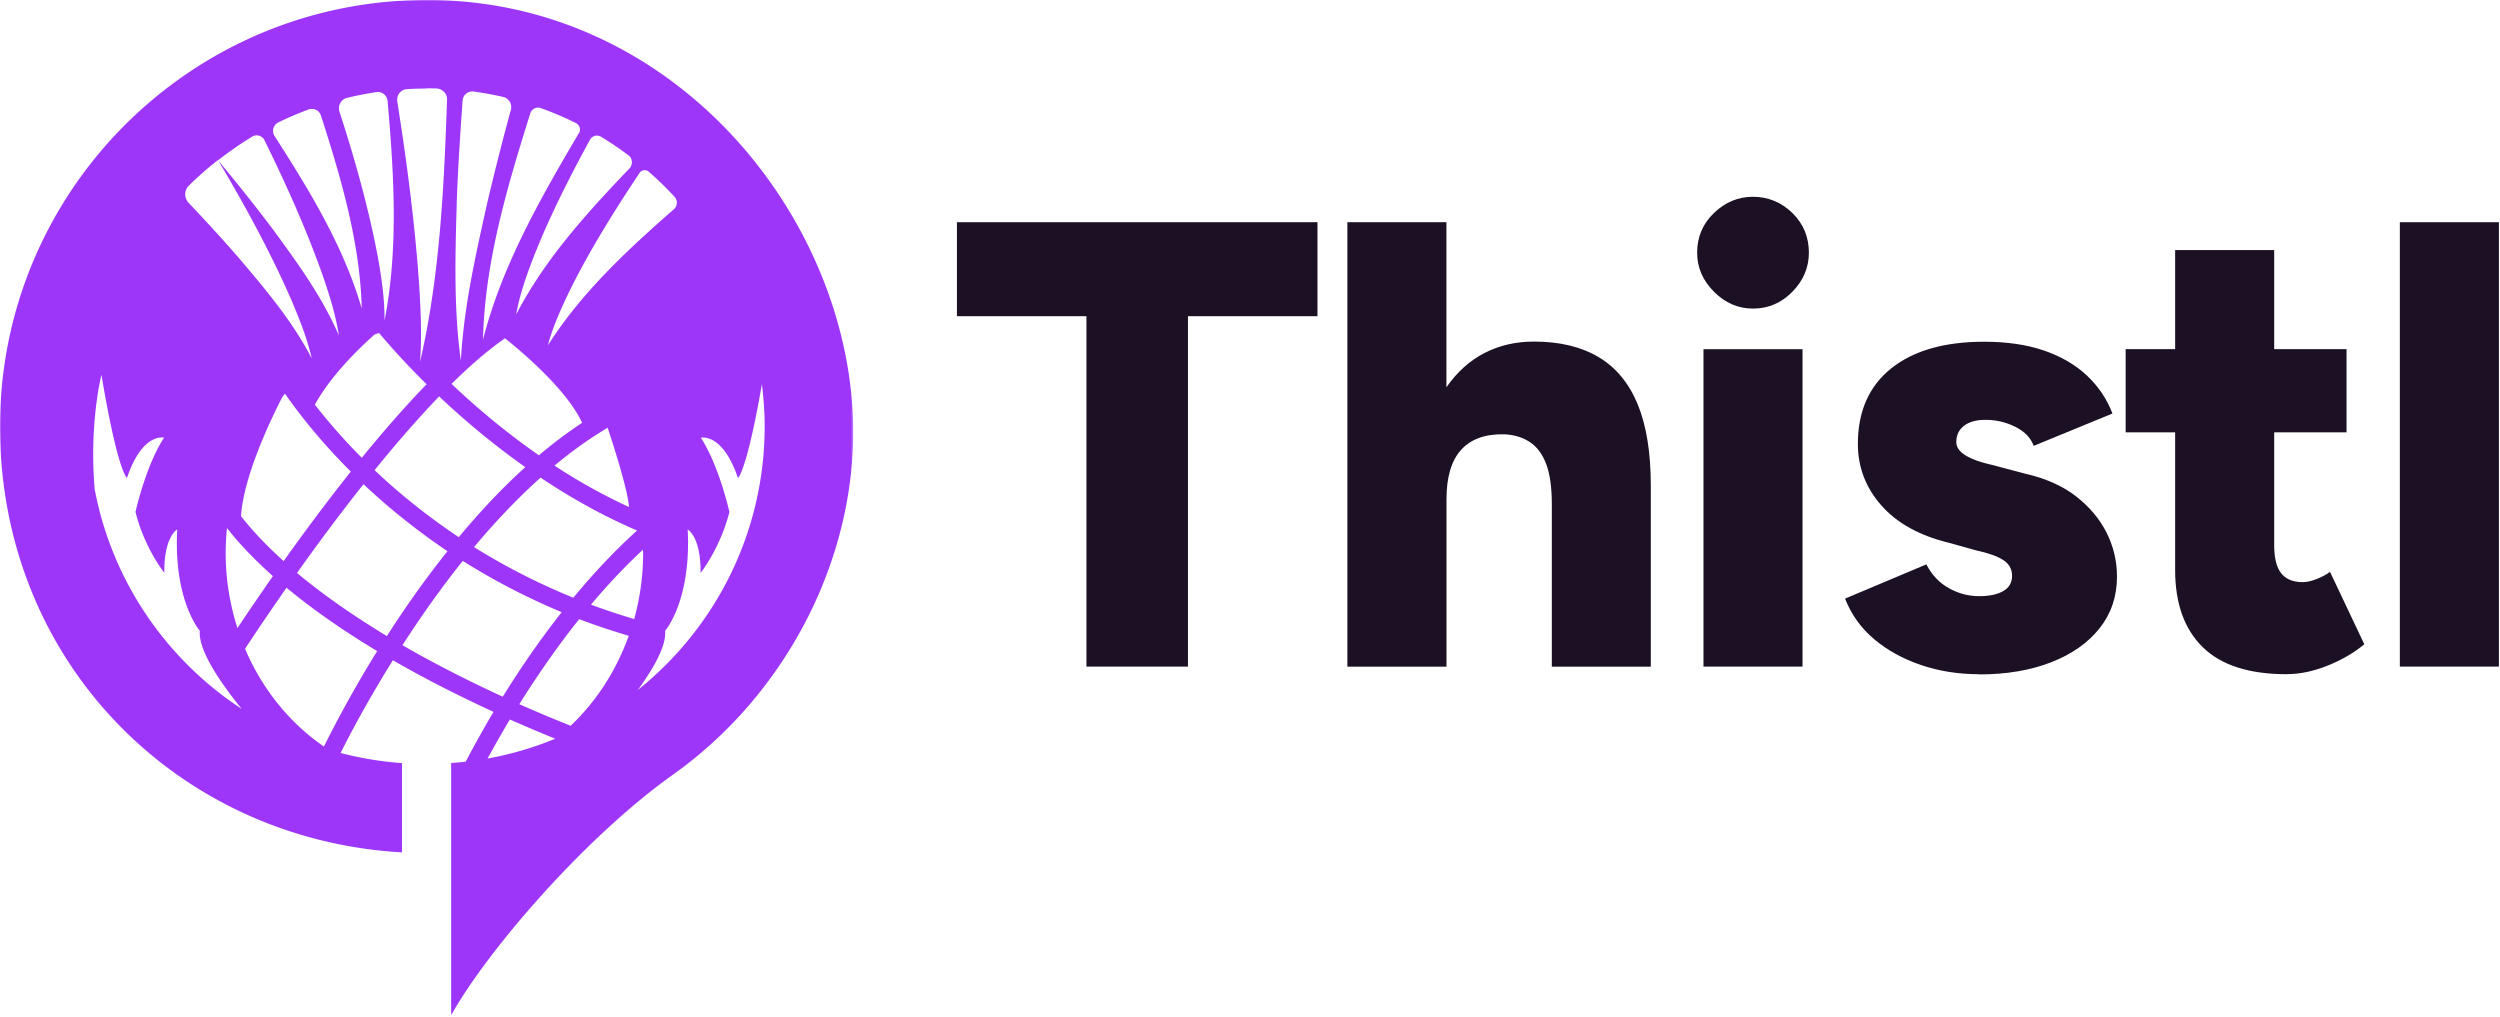 <svg xmlns="http://www.w3.org/2000/svg" fill="none" viewBox="0 0 1394 567"><mask id="a" width="476" height="567" x="0" y="0" maskUnits="userSpaceOnUse" style="mask-type:luminance"><path fill="#fff" d="M475.677 0H0v566.095h475.677V0Z"/></mask><g mask="url(#a)"><path fill="#9E36F9" d="M237.838 0C106.497 0 0 106.536 0 237.838c0 131.303 99.145 230.33 224.158 237.446v-49.769c-11.715-.865-23.155-2.752-34.241-5.661 4.875-9.75 14.86-28.816 29.169-51.696 16.197 9.356 34.752 18.949 56.099 28.777a632.784 632.784 0 0 0-15.528 27.793c-2.713.315-5.386.511-8.099.708v140.619c20.325-36.206 74.536-99.145 123.834-134.211 62.191-44.226 101.425-118.762 100.324-194.084C473.947 122.339 377.16-.04 237.878-.04l-.04.04Zm138.3 109.759c1.848 1.966 1.651 5.15-.393 6.919-25.985 22.762-51.735 46.664-70.251 75.912 2.713-10.26 7.195-20.128 11.833-29.838 9.475-19.302 20.679-37.739 32.315-55.744 2.32-3.538 4.678-7.116 7.037-10.654 1.101-1.651 3.499-1.966 4.993-.668a181.107 181.107 0 0 1 14.466 14.073ZM134.369 287.961c1.454-22.643 16.668-54.172 23.115-66.673.472-.59.905-1.179 1.455-1.73 7.194 10.339 19.223 25.986 36.678 43.401-13.681 17.179-26.457 34.477-37.464 49.887-10.733-9.671-18.359-18.123-23.706-24.963l-.078.078Zm17.847 33.219c-7.901 11.322-14.663 21.268-19.813 29.052-4.206-13.17-6.565-27.204-6.565-41.868 0-4.756.275-9.356.708-13.955 5.857 7.508 14.073 16.511 25.592 26.81h.078v-.039Zm23.352-95.489c3.617-6.722 12.698-20.757 33.258-39.155.865-.275 1.651-.59 2.516-.865 5.346 6.329 14.27 16.511 26.536 28.58-12.187 12.58-24.413 26.614-36.128 41.003-10.929-10.929-19.538-21.15-26.143-29.563h-.039Zm69.307-4.639c13.17 12.423 29.366 26.261 48.04 39.43-13.367 12.03-25.75 25.396-37.111 39.037-18.437-12.305-34.044-25.16-46.939-37.346 11.715-14.467 23.981-28.62 36.01-41.16v.039Zm56.57 45.288c16.315 10.928 34.359 21.15 53.779 29.484-12.894 11.636-24.805 24.491-35.538 37.464-20.599-8.373-39.037-18.044-55.351-28.226 11.4-13.641 23.823-26.85 37.071-38.722h.079-.04Zm7.705-6.683c9.475-7.902 19.421-15.057 29.681-21.15 9.396 28.501 11.597 39.823 11.912 44.226-14.742-6.84-28.777-14.664-41.553-23.116h-.079l.039.04Zm41.2-173.17c2.437 1.769 2.633 5.346.589 7.508-23.823 24.806-47.253 50.752-63.135 81.376 1.848-10.457 5.386-20.678 9.199-30.663 7.784-20.089 17.297-39.351 27.401-58.34 1.533-2.83 3.027-5.66 4.599-8.49 1.18-2.163 3.931-2.91 6.054-1.652 5.268 3.145 10.418 6.644 15.332 10.34l-.079-.08h.04Zm-27.637-12.148c-21.464 36.482-42.929 73.946-53.386 115.067.983-43.204 13.445-84.993 26.339-126.153.787-2.516 3.499-3.892 5.937-2.948a176.963 176.963 0 0 1 19.498 8.295 4.122 4.122 0 0 1 1.73 5.74h-.118Zm-68.088 39.666c.707-19.42 1.926-38.644 3.341-57.985.197-3.106 3.027-5.386 6.133-4.993 5.543.786 11.047 1.77 16.472 3.027 3.223.708 5.149 4.089 4.285 7.234a1487.016 1487.016 0 0 0-13.838 54.761c-6.172 28.03-12.501 56.217-14.035 85.072-4.009-28.777-3.145-58.182-2.319-87.155l-.079.079.04-.04Zm26.928 74.615c9.593 7.626 34.477 28.619 43.047 47.135-8.295 5.464-16.314 11.518-24.098 18.123-19.027-13.248-35.499-27.244-48.708-39.823 10.261-10.143 20.285-18.831 29.759-25.396v-.039ZM237.838 49.258c1.848 0 3.617 0 5.465.079 3.42.118 6.132 2.909 5.975 6.329-1.73 49.062-4.01 98.28-15.056 146.162 1.061-14.427.393-28.815-.512-43.125-2.358-34.084-6.84-68.324-12.186-102.172-.511-3.42 1.965-6.644 5.386-6.84 3.42-.197 7.233-.315 10.85-.315l.078-.079v-.039Zm-28.029 2.084c3.145-.472 6.054 1.847 6.329 5.07 3.538 40.807 6.133 82.163-1.73 122.38.118-12.03-1.651-23.824-3.734-35.539-5.15-27.322-12.777-54.447-21.386-80.983-1.062-3.302.865-6.919 4.206-7.705a204.674 204.674 0 0 1 16.393-3.223h-.078Zm-30.821 13.17c11.243 35.026 21.779 70.722 22.723 107.557-10.025-34.634-29.17-65.887-48.59-96.197a5.245 5.245 0 0 1 2.044-7.587c5.464-2.712 11.125-5.071 16.865-7.233 2.83-1.062 6.054.51 6.958 3.42v.04Zm-57.317 24.805a192.668 192.668 0 0 1 19.027-13.17c2.359-1.454 5.582-.471 6.762 2.045 12.029 24.413 23.155 49.179 32.314 74.929 3.814 11.046 7.43 22.368 9.16 33.887-9.16-21.268-22.722-39.941-36.324-58.536-9.868-13.17-20.285-26.182-30.86-38.919 14.86 25.081 28.776 50.477 40.491 77.209 4.6 10.811 9.003 21.779 11.597 33.101-10.614-20.521-25.553-38.251-40.413-55.745a900.79 900.79 0 0 0-28.187-30.938c-2.555-2.713-2.633-6.998 0-9.593 5.15-5.07 10.536-9.867 16.276-14.27h.196-.039ZM52.875 273.612c-3.342-37.385 3.695-64.589 3.695-64.589 9.16 54.447 14.23 57.474 14.23 57.474 8.61-25.553 20.68-22.447 20.68-22.447-10.222 15.607-15.922 41.395-15.922 41.395 5.071 20.325 16.079 33.966 16.079 33.966-.276-20.206 7.194-24.216 7.194-24.216-2.163 39.744 12.579 56.491 12.579 56.491-.904 10.064 9.75 26.811 23.352 43.598-41.789-27.401-72.02-70.92-81.809-121.711v.079l-.078-.04Zm127.764 142.664c-19.106-13.091-34.437-32-43.99-54.526 5.189-7.901 13.248-19.892 23.115-34.044 13.052 10.811 29.563 22.722 50.556 35.342-14.664 23.626-24.806 43.4-29.681 53.189v.039Zm35.027-61.641c-20.914-12.659-37.268-24.492-50.044-35.145 10.85-15.332 23.548-32.472 37.071-49.494 12.973 12.226 28.502 25.002 46.821 37.346-12.855 16.079-24.177 32.315-33.848 47.411v-.118Zm8.727 5.15c9.671-15.018 20.915-31.136 33.652-47.018 16.314 10.261 34.634 20.01 55.155 28.58-12.855 16.315-23.902 32.669-32.865 47.136-21.347-9.829-39.823-19.421-55.902-28.698h-.079.039Zm47.49 63.174c3.42-6.25 7.508-13.562 12.422-21.779a985.033 985.033 0 0 0 25.278 10.733 184.252 184.252 0 0 1-37.7 11.046Zm46.27-18.28a842.185 842.185 0 0 1-28.58-12.029c9.16-14.625 20.324-31.057 33.376-47.411 8.806 3.342 18.084 6.447 27.637 9.278-6.998 19.538-18.163 36.678-32.394 50.162h-.078.039Zm11.4-67.538a342.84 342.84 0 0 1 28.973-30.664c0 .669.079 1.258.079 1.927a137.89 137.89 0 0 1-4.993 36.796c-8.294-2.516-16.314-5.15-24.019-8.02l-.04-.039Zm26.261 47.371c9.356-12.894 15.803-24.885 15.057-32.786 0 0 14.663-16.708 12.579-56.492 0 0 7.431 4.01 7.195 24.216 0 0 10.928-13.641 16.078-33.965 0 0-5.739-25.789-15.921-41.396 0 0 12.029-3.106 20.678 22.447 0 0 4.757-3.027 13.366-52.324.904 7.705 1.533 15.489 1.533 23.43 0 59.4-27.518 112.393-70.486 146.87h-.079Z"/></g><path fill="#1C1024" d="M605.8 371.697V176.315h-72.217v-52.403h201.043v52.403h-72.217v195.382h-56.648.039ZM751.293 371.697V123.912h55.234v92.03c5.897-8.492 12.973-14.86 21.229-19.106 8.255-4.246 17.454-6.368 27.597-6.368 14.388 0 26.417 2.909 36.088 8.688 9.671 5.778 16.944 14.584 21.779 26.378 4.836 11.794 7.273 26.889 7.273 45.327v100.875h-55.194v-90.615c0-9.435-1.062-16.943-3.185-22.486-2.122-5.543-5.189-9.632-9.199-12.226-4.01-2.595-8.727-4.01-14.152-4.246-10.614-.236-18.634 2.673-24.059 8.688-5.425 6.015-8.138 15.174-8.138 27.44v93.445h-55.233l-.04-.039ZM977.495 172.069c-8.255 0-15.528-3.106-21.779-9.396-6.25-6.25-9.395-13.523-9.395-21.779 0-8.727 3.106-16.117 9.395-22.132 6.251-6.015 13.524-9.042 21.779-9.042 8.256 0 15.804 3.027 21.937 9.042 6.128 6.015 9.198 13.405 9.198 22.132 0 8.256-3.07 15.529-9.198 21.779-6.133 6.251-13.445 9.396-21.937 9.396Zm-27.636 199.627V194.713h55.231v176.983h-55.231ZM1103.49 375.942c-11.56 0-22.37-1.73-32.39-5.15-10.03-3.42-18.71-8.177-26.03-14.349-7.31-6.133-12.73-13.681-16.27-22.644l45.33-19.105c3.06 5.896 7.27 10.339 12.58 13.287 5.3 2.949 10.92 4.442 16.82 4.442s10.14-.943 13.45-2.83c3.3-1.887 4.95-4.718 4.95-8.491 0-3.774-1.65-6.723-4.95-8.846-3.31-2.123-8.26-3.892-14.86-5.307l-15.22-4.246c-16.51-4.009-29.13-10.968-37.85-20.874-8.73-9.907-13.1-21.347-13.1-34.32 0-18.162 6.22-32.196 18.6-42.103 12.38-9.907 29.68-14.86 51.85-14.86 12.74 0 23.9 1.651 33.46 4.953 9.55 3.302 17.53 7.981 23.9 13.995 6.37 6.015 11.08 13.052 14.15 21.072L1134 248.61c-1.65-4.482-5.07-8.02-10.26-10.614-5.19-2.595-10.73-3.892-16.63-3.892-5.19 0-9.2 1.14-12.03 3.341-2.83 2.241-4.25 5.268-4.25 9.042 0 2.831 1.69 5.307 5.15 7.43 3.42 2.123 8.34 3.892 14.71 5.307l18.75 4.954c11.32 2.594 20.72 6.801 28.15 12.579 7.43 5.779 13.09 12.502 16.98 20.168 3.89 7.665 5.86 15.882 5.86 24.609 0 11.086-3.27 20.717-9.75 28.855-6.49 8.138-15.53 14.467-27.09 18.948-11.56 4.482-24.88 6.723-39.98 6.723l-.12-.118ZM1275.17 375.942c-21 0-36.64-4.993-46.9-15.057-10.26-10.024-15.41-24.373-15.41-43.007v-76.816h-27.6v-46.388h27.6V139.44h55.23v55.234h40.34v46.388h-40.34v63.017c0 7.077 1.3 12.266 3.89 15.568 2.6 3.302 6.61 4.953 12.03 4.953 2.13 0 4.6-.511 7.43-1.611 2.83-1.062 5.43-2.399 7.79-4.089l19.1 40.334c-5.66 4.718-12.46 8.688-20.36 11.873-7.9 3.184-15.53 4.796-22.84 4.796l.04.039ZM1338.15 371.697V123.912h55.23v247.785h-55.23Z"/></svg>